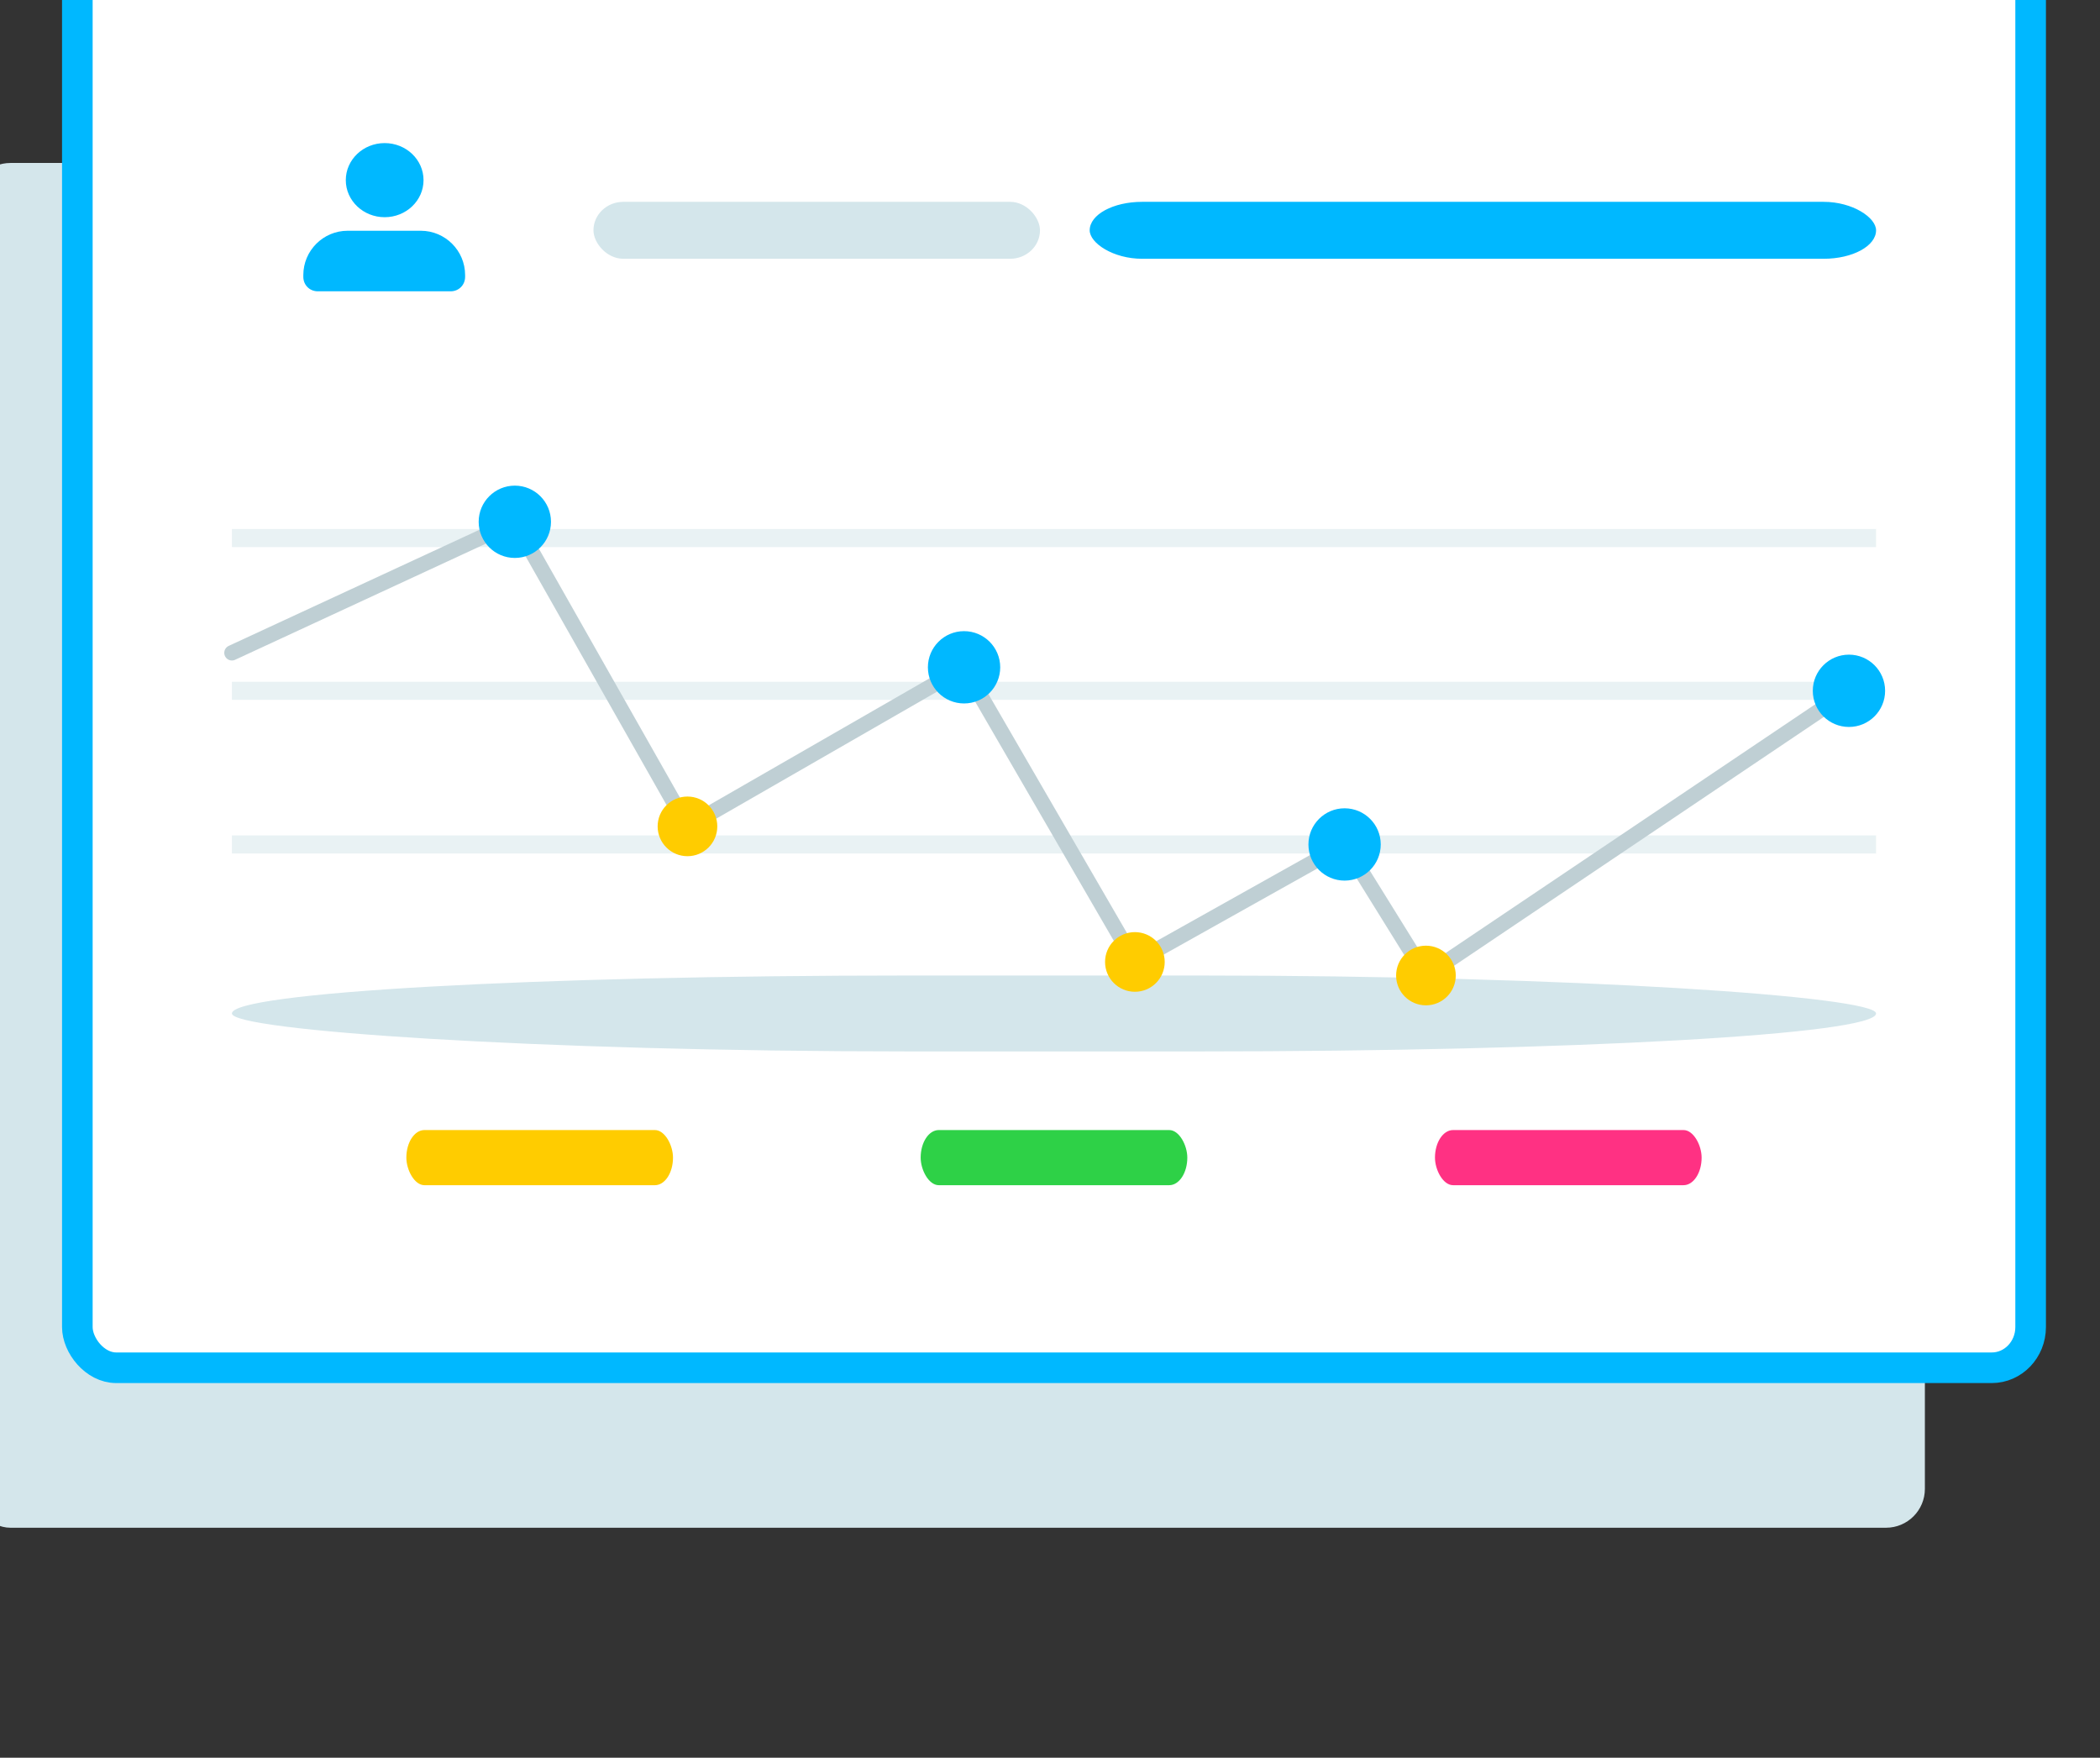 <?xml version="1.0"?>

<!-- Created with Inkscape (http://www.inkscape.org/) --> <svg xmlns:dc="http://purl.org/dc/elements/1.1/" xmlns:cc="http://creativecommons.org/ns#" xmlns:rdf="http://www.w3.org/1999/02/22-rdf-syntax-ns#" xmlns:svg="http://www.w3.org/2000/svg" xmlns="http://www.w3.org/2000/svg" xmlns:sodipodi="http://sodipodi.sourceforge.net/DTD/sodipodi-0.dtd" xmlns:inkscape="http://www.inkscape.org/namespaces/inkscape" width="81.316" height="68.067" viewBox="0 0 81.316 68.067" id="svg11388" version="1.1" inkscape:version="0.91 r13725" sodipodi:docname="analytics.svg"><rect x="0" y="0" width="81.316" height="68.067" fill="#333333" stroke="none"/> <defs id="defs11390"></defs> <sodipodi:namedview id="base" pagecolor="#ffffff" bordercolor="#666666" borderopacity="1.0" inkscape:pageopacity="0.0" inkscape:pageshadow="2" inkscape:zoom="10.643924" inkscape:cx="30.950731" inkscape:cy="29.900348" inkscape:document-units="px" inkscape:current-layer="layer1" showgrid="false" units="px" fit-margin-top="0" fit-margin-left="0" fit-margin-right="0" fit-margin-bottom="0" inkscape:window-width="3200" inkscape:window-height="1674" inkscape:window-x="0" inkscape:window-y="60" inkscape:window-maximized="1"></sodipodi:namedview>  <g inkscape:label="Layer 1" inkscape:groupmode="layer" id="layer1" transform="translate(6.4e-6,-974.638)"> <g transform="matrix(0.035,0,0,0.035,-90,313.744)" style="clip-rule:evenodd;fill-rule:evenodd;image-rendering:optimizeQuality;shape-rendering:geometricPrecision;text-rendering:geometricPrecision" id="g16411"> <rect class="fil11" x="2540" y="19063" width="2161" height="1510" rx="43" ry="43" id="rect3143" style="fill:#d4e6eb"></rect> <rect class="fil12 str0" x="2657" y="18825" width="2161" height="1571" rx="43" ry="45" id="rect3151" style="fill:#ffffff;stroke:#00b8ff;stroke-width:33.86"></rect> <path class="fil1" d="m 2956,19138 81,0 c 27,0 49,22 49,49 l 0,2 c 0,9 -7,16 -16,16 l -147,0 c -9,0 -16,-7 -16,-16 l 0,-2 c 0,-27 22,-49 49,-49 z" id="path3159" inkscape:connector-curvature="0" style="fill:#00b8ff"></path> <ellipse class="fil1" cx="2997" cy="19082" rx="43" ry="41" id="ellipse3167" style="fill:#00b8ff"></ellipse> <rect class="fil11" x="3228" y="19106" width="494" height="63" rx="33" ry="32" id="rect3183" style="fill:#d4e6eb"></rect> <rect style="fill:#ffcc00" id="rect3187" ry="31" rx="20" height="61" width="295" y="20133" x="3021" class="fil13"></rect> <rect style="fill:#2ed147" id="rect3189" ry="31" rx="20" height="61" width="295" y="20133" x="3590" class="fil14"></rect> <rect style="fill:#ff3183" id="rect3191" ry="31" rx="20" height="61" width="295" y="20133" x="4159" class="fil15"></rect> <rect class="fil1" x="3777" y="19106" width="870" height="63" rx="58" ry="32" id="rect3199" style="fill:#00b8ff"></rect> <rect class="fil11" x="2828" y="19962" width="1819" height="84" rx="749" ry="42" id="rect3353" style="fill:#d4e6eb"></rect> <line class="fil30 str4" x1="2828" y1="19817" x2="4647" y2="19817" id="line3779" style="fill:none;stroke:#e9f2f4;stroke-width:20"></line> <line class="fil30 str4" x1="2828" y1="19647" x2="4647" y2="19647" id="line3781" style="fill:none;stroke:#e9f2f4;stroke-width:20"></line> <line class="fil30 str4" x1="2828" y1="19478" x2="4647" y2="19478" id="line3783" style="fill:none;stroke:#e9f2f4;stroke-width:20"></line> <polyline class="fil30 str5" points="2828,19605 3141,19460 3332,19797 3638,19621 3827,19947 4059,19817 4149,19962 4617,19647 " id="polyline3785" style="fill:none;stroke:#bfcfd4;stroke-width:16.93;stroke-linecap:round"></polyline> <circle class="fil1" cx="3141" cy="19460" r="40" id="circle3787" style="fill:#00b8ff"></circle> <circle class="fil1" cx="3638" cy="19621" r="40" id="circle3789" style="fill:#00b8ff"></circle> <circle class="fil1" cx="4059" cy="19817" r="40" id="circle3791" style="fill:#00b8ff"></circle> <circle class="fil1" cx="4617" cy="19647" r="40" id="circle3793" style="fill:#00b8ff"></circle> <circle class="fil13" cx="3332" cy="19797" r="33" id="circle3795" style="fill:#ffcc00"></circle> <circle class="fil13" cx="3827" cy="19947" r="33" id="circle3797" style="fill:#ffcc00"></circle> <circle class="fil13" cx="4149" cy="19962" r="33" id="circle3799" style="fill:#ffcc00"></circle> </g> </g>
</svg>
